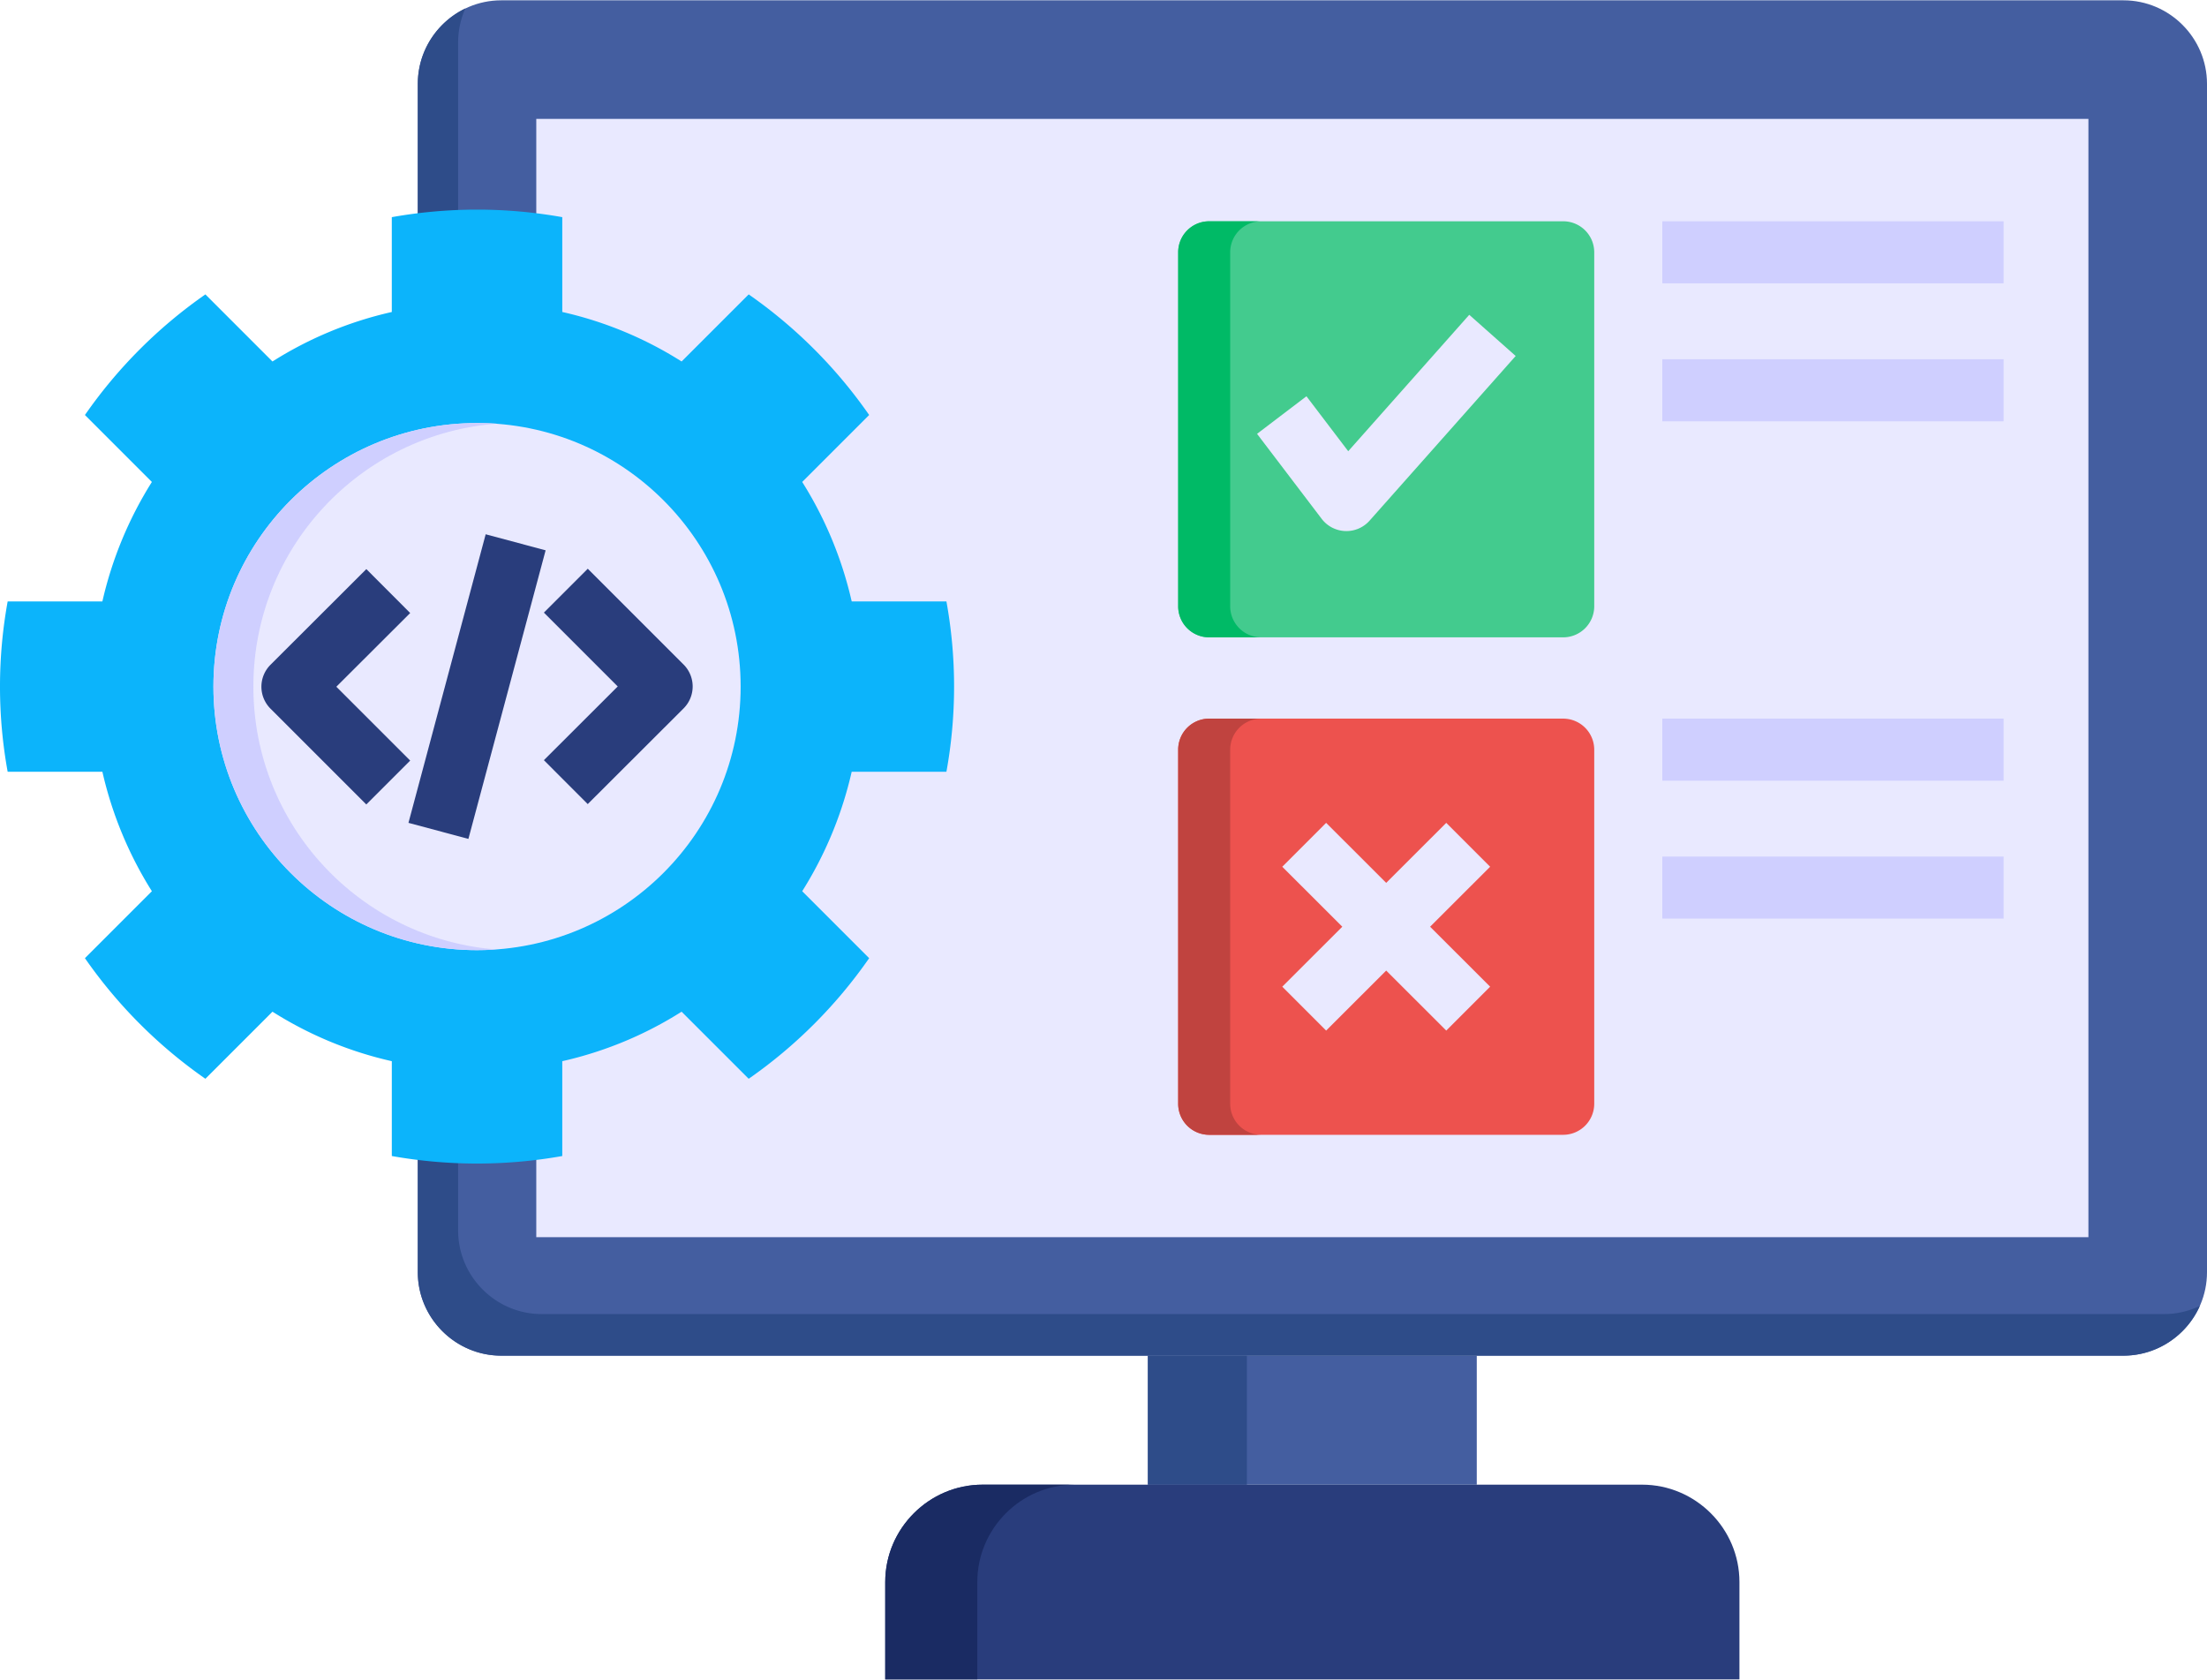 <svg xmlns="http://www.w3.org/2000/svg" width="226" height="172" fill="none"><path fill="#445EA0" fill-rule="evenodd" d="M117.547 138.818h33.677v13.211h-33.677z" clip-rule="evenodd"/><path fill="#2E4C89" fill-rule="evenodd" d="M117.547 138.818h10.137v13.211h-10.137z" clip-rule="evenodd"/><path fill="#445EA0" fill-rule="evenodd" d="M51.325.033h166.121c4.708 0 8.554 3.846 8.554 8.554v121.69c0 4.695-3.846 8.541-8.554 8.541H51.326c-4.696 0-8.542-3.847-8.542-8.541V8.587c0-4.708 3.847-8.554 8.541-8.554" clip-rule="evenodd"/><path fill="#E9E9FF" fill-rule="evenodd" d="M54.915 12.176h158.942v114.512H54.915z" clip-rule="evenodd"/><path fill="#293D7C" fill-rule="evenodd" d="M178.122 171.968v-9.97c0-5.48-4.49-9.969-9.969-9.969h-67.534c-5.48 0-9.97 4.49-9.97 9.969v9.97z" clip-rule="evenodd"/><path fill="#43CB8E" d="M123.825 22.66h36.249a3.176 3.176 0 0 1 3.178 3.177v36.25a3.184 3.184 0 0 1-3.178 3.177h-36.249a3.176 3.176 0 0 1-3.178-3.177v-36.25a3.17 3.17 0 0 1 3.178-3.177"/><path fill="#ED524E" d="M123.825 73.587h36.249a3.184 3.184 0 0 1 3.178 3.177v36.263a3.184 3.184 0 0 1-3.178 3.177h-36.249a3.176 3.176 0 0 1-3.178-3.177V76.764a3.177 3.177 0 0 1 3.178-3.177"/><path fill="#CFCFFF" d="M170.224 36.784h34.95v6.355h-34.95zm0-14.124v6.355h34.95V22.66zm0 71.406h34.95V87.71h-34.95zm0-14.125h34.95v-6.355h-34.95z"/><path fill="#E9E9FF" d="m137.872 54.382-.121-.003a3.18 3.18 0 0 1-2.409-1.251l-6.618-8.704 5.058-3.847 4.278 5.627 12.394-13.969 4.753 4.217-14.959 16.861a3.18 3.18 0 0 1-2.376 1.069m14.719 34.373L148.1 84.26l-6.151 6.145-6.151-6.145-4.491 4.495 6.147 6.14-6.147 6.141 4.491 4.495 6.151-6.145 6.151 6.145 4.491-4.495-6.146-6.14z"/><path fill="#1A2B63" fill-rule="evenodd" d="M110.035 152.029h-9.416c-5.48 0-9.97 4.489-9.97 9.969v9.969h9.429v-9.969c.001-5.48 4.477-9.969 9.957-9.969" clip-rule="evenodd"/><path fill="#00BA66" fill-rule="evenodd" d="M125.973 62.087v-36.25a3.176 3.176 0 0 1 3.177-3.177h-5.325a3.17 3.17 0 0 0-3.178 3.177v36.25a3.177 3.177 0 0 0 3.178 3.177h5.325a3.184 3.184 0 0 1-3.177-3.177" clip-rule="evenodd"/><path fill="#C0433F" fill-rule="evenodd" d="M123.825 73.587a3.176 3.176 0 0 0-3.178 3.177v36.263a3.177 3.177 0 0 0 3.178 3.177h5.325a3.184 3.184 0 0 1-3.177-3.177V76.764a3.184 3.184 0 0 1 3.177-3.177z" clip-rule="evenodd"/><path fill="#2E4C89" fill-rule="evenodd" d="M225.267 133.724c-1.338 2.997-4.348 5.094-7.821 5.094H51.326c-4.696 0-8.542-3.847-8.542-8.541V8.587c0-3.396 1.994-6.342 4.863-7.718a8.6 8.6 0 0 0-.733 3.46v121.677c0 4.708 3.859 8.555 8.554 8.555h166.12a8.45 8.45 0 0 0 3.679-.837" clip-rule="evenodd"/><path fill="#0CB4FB" fill-rule="evenodd" d="M57.578 31.947a38.8 38.8 0 0 1 12.22 5.069l6.869-6.87a49.4 49.4 0 0 1 12.336 12.35l-6.856 6.855a39.4 39.4 0 0 1 5.068 12.234h9.699c.514 2.83.785 5.737.785 8.72 0 2.985-.27 5.892-.785 8.722h-9.7a39.4 39.4 0 0 1-5.067 12.233l6.856 6.857a49.4 49.4 0 0 1-12.336 12.349l-6.87-6.869a38.8 38.8 0 0 1-12.22 5.068v9.712a50 50 0 0 1-8.734.771 50 50 0 0 1-8.721-.771v-9.712a38.8 38.8 0 0 1-12.22-5.068l-6.87 6.869a49.4 49.4 0 0 1-12.336-12.35l6.857-6.856a39.4 39.4 0 0 1-5.069-12.233h-9.7A48.6 48.6 0 0 1 0 70.307c0-2.985.27-5.892.785-8.722h9.699a39.4 39.4 0 0 1 5.068-12.233l-6.856-6.856a49.4 49.4 0 0 1 12.336-12.35l6.869 6.87a38.8 38.8 0 0 1 12.22-5.068v-9.712a50 50 0 0 1 8.721-.772c2.985 0 5.905.27 8.735.772z" clip-rule="evenodd"/><path fill="#E9E9FF" fill-rule="evenodd" d="M48.843 43.319c14.909 0 27 12.079 27 26.987 0 14.909-12.091 26.988-27 26.988-14.896 0-26.988-12.08-26.988-26.988S33.948 43.32 48.844 43.32" clip-rule="evenodd"/><path fill="#293D7C" d="m42.004 77.883-4.494 4.493-9.81-9.81a3.176 3.176 0 0 1 .001-4.495l9.813-9.796 4.49 4.498-7.562 7.548zm27.995-9.836-9.81-9.81-4.494 4.493 7.562 7.562-7.562 7.549 4.49 4.497 9.812-9.795a3.177 3.177 0 0 0 .002-4.496M49.734 54.71l-7.907 29.55 6.138 1.643 7.907-29.55z"/><path fill="#CFCFFF" fill-rule="evenodd" d="M48.843 43.319c.695 0 1.376.025 2.045.064-13.956 1.055-24.942 12.697-24.942 26.924S36.931 96.175 50.889 97.23c-.67.039-1.351.065-2.046.065-14.896 0-26.988-12.08-26.988-26.988S33.948 43.32 48.844 43.32" clip-rule="evenodd"/></svg>